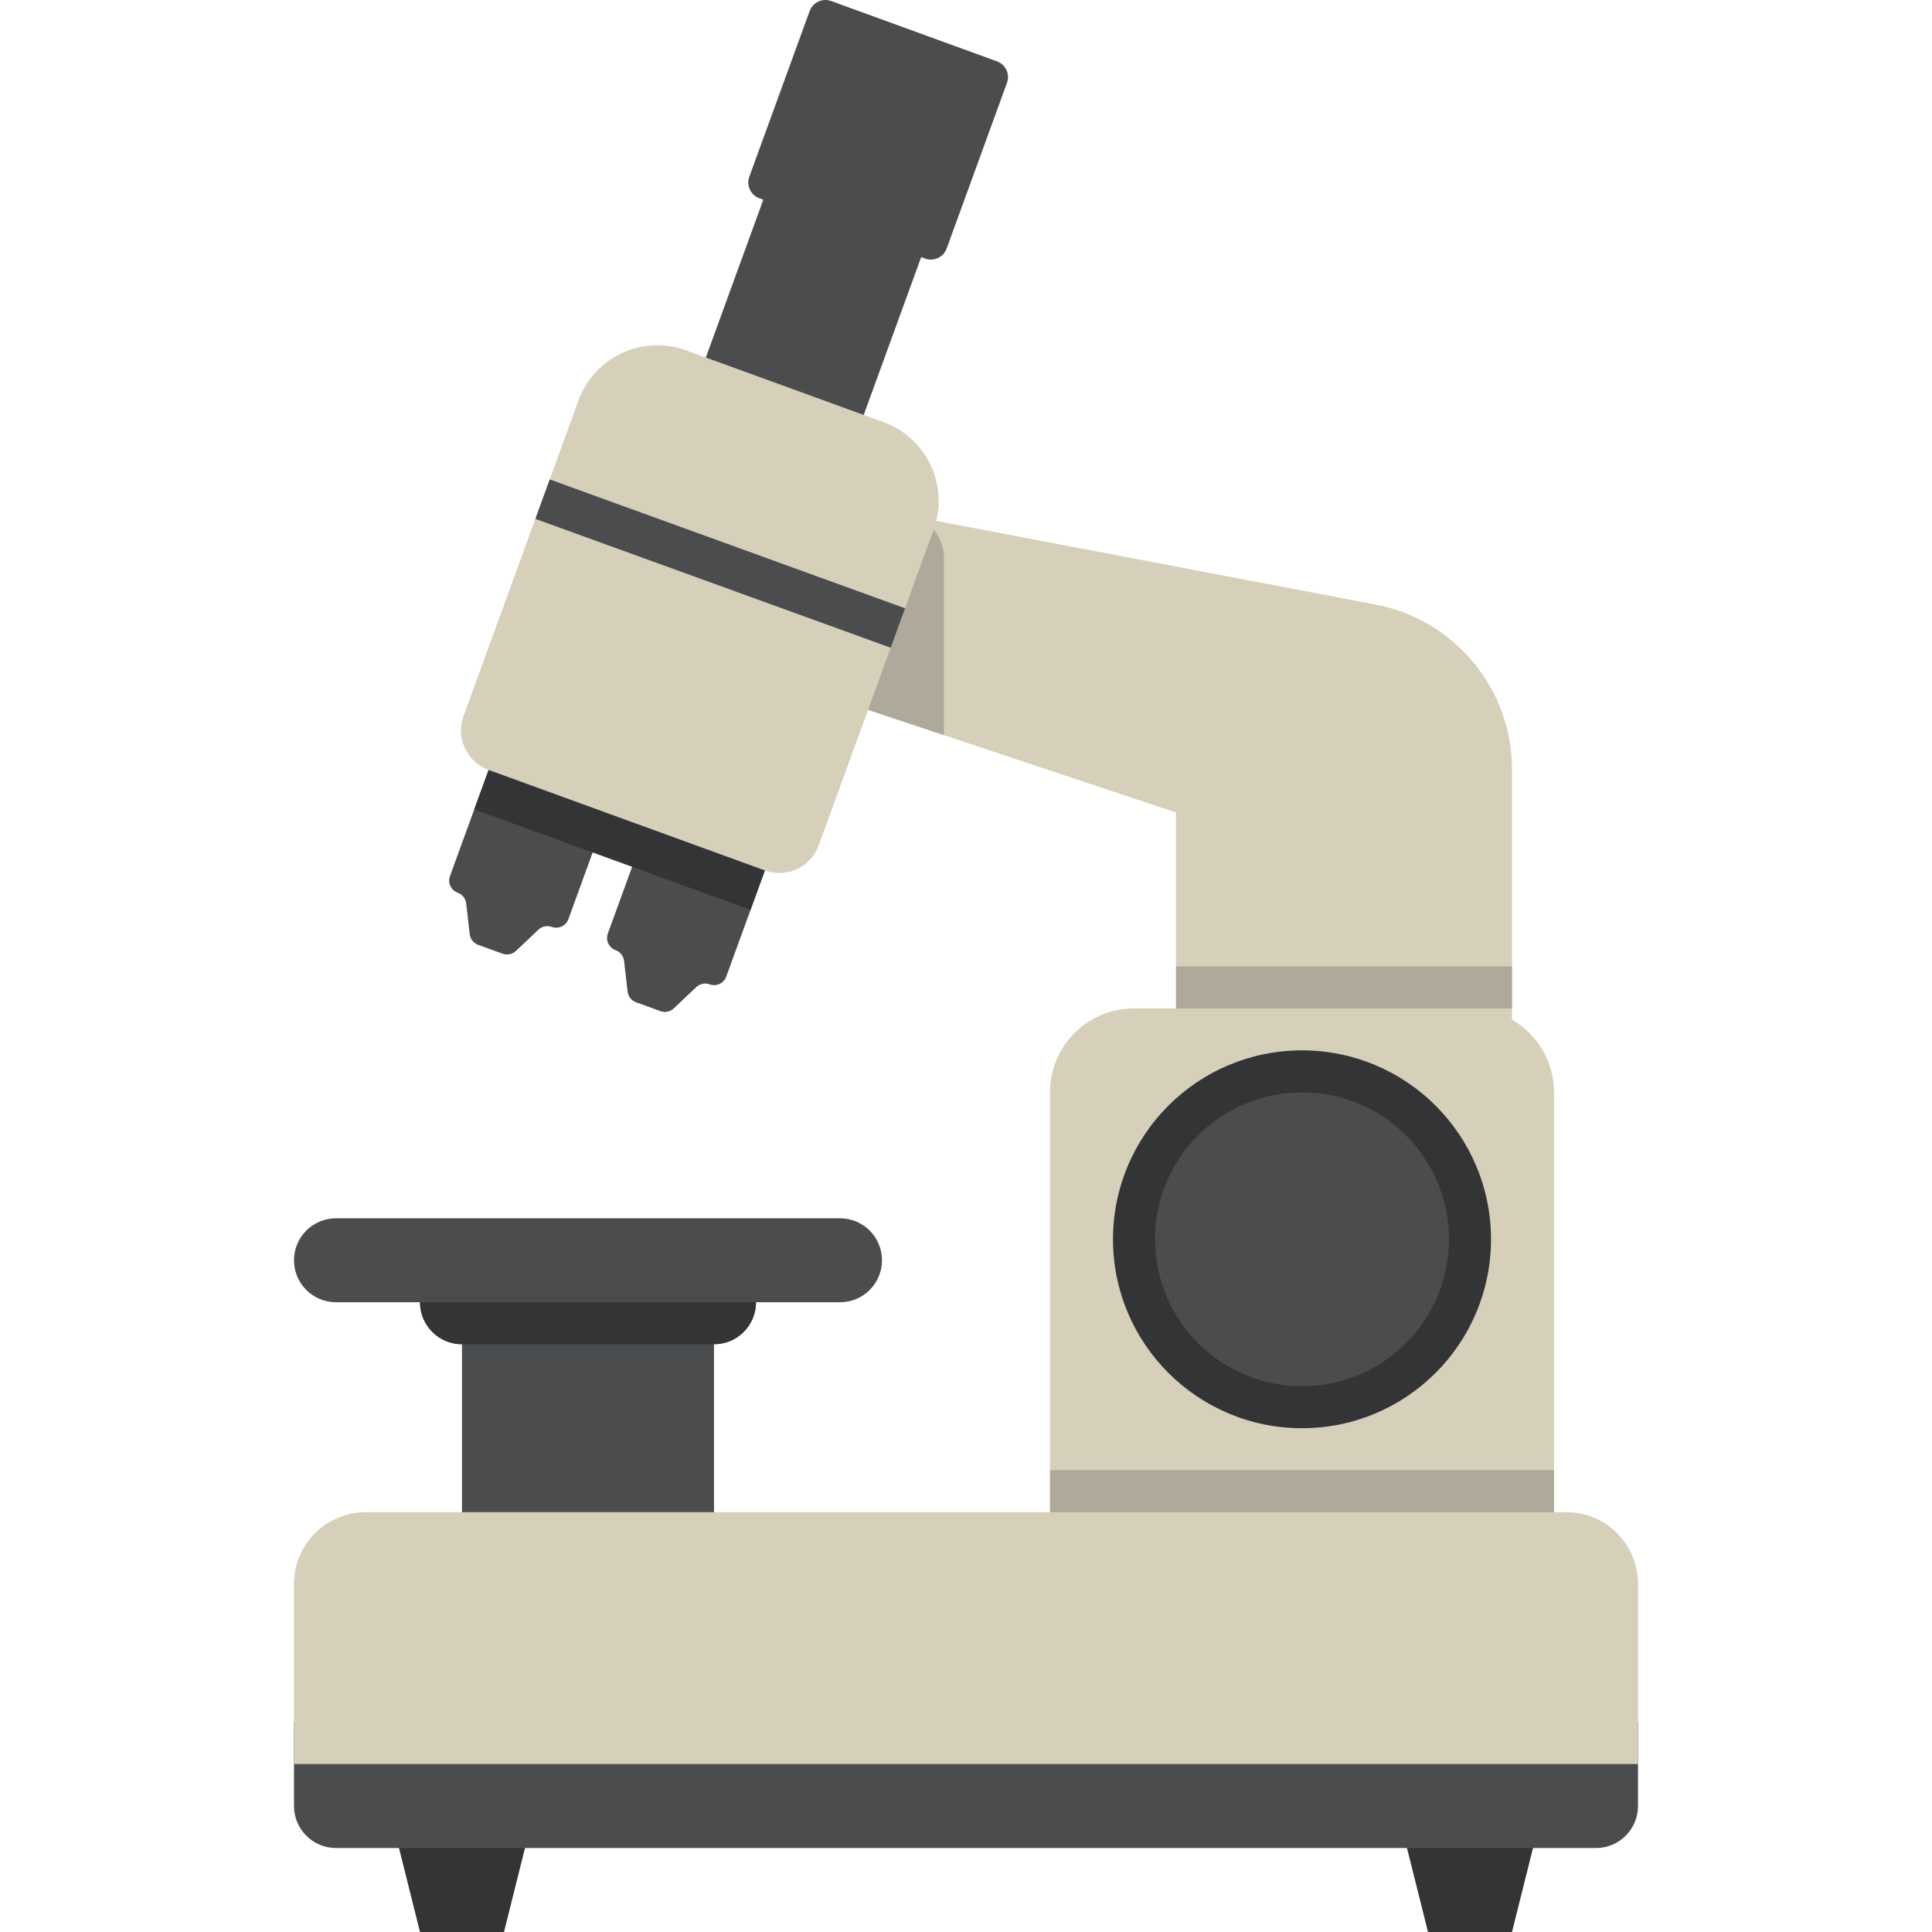 <?xml version="1.0" encoding="iso-8859-1"?>
<!-- Uploaded to: SVG Repo, www.svgrepo.com, Generator: SVG Repo Mixer Tools -->
<svg xmlns="http://www.w3.org/2000/svg" xmlns:xlink="http://www.w3.org/1999/xlink" version="1.1" id="Capa_1"  viewBox="0 0 460 460" xml:space="preserve" width="512" height="512">
<g id="XMLID_1144_">
	<path id="XMLID_1139_" style="fill:#323436;" d="M120,460h-20l-10-39.984h40L120,460z M370,420.016h-40L340,460h20L370,420.016z"/>
	<path id="XMLID_1138_" style="fill:#4A4C4E;" d="M239.758,19.726l-14.365,39.451c-0.756,2.075-3.051,3.145-5.127,2.39l-0.94-0.342   l-20.521,56.359l-37.588-13.675l20.521-56.359l-0.94-0.342c-2.076-0.755-3.146-3.05-2.391-5.125l14.365-39.451   c0.756-2.075,3.051-3.145,5.127-2.39l39.467,14.359C239.443,15.356,240.513,17.651,239.758,19.726z M118.703,176.827   l-11.567,31.767c-0.584,1.603,0.243,3.376,1.847,3.959l0,0c1.1,0.4,1.879,1.387,2.013,2.549l0.842,7.309   c0.134,1.162,0.913,2.149,2.013,2.549l5.808,2.113c1.1,0.4,2.332,0.145,3.181-0.66l5.345-5.059c0.85-0.804,2.082-1.06,3.181-0.66   l0,0c1.604,0.583,3.377-0.243,3.961-1.846l11.567-31.767c0.584-1.603-0.243-3.376-1.847-3.959l-22.383-8.143   C121.06,174.398,119.287,175.224,118.703,176.827z M156.291,190.502l-11.567,31.767c-0.584,1.603,0.243,3.376,1.847,3.959l0,0   c1.1,0.4,1.879,1.387,2.013,2.549l0.842,7.309c0.134,1.162,0.913,2.149,2.013,2.549l5.808,2.113c1.1,0.4,2.332,0.145,3.181-0.66   l5.345-5.059c0.85-0.804,2.082-1.06,3.181-0.66h0c1.604,0.583,3.377-0.243,3.961-1.846l11.567-31.767   c0.584-1.603-0.243-3.376-1.847-3.959l-22.383-8.143C158.648,188.073,156.875,188.899,156.291,190.502z M200,290.069H80   c-5.523,0-10,4.475-10,9.996c0,5.521,4.477,9.996,10,9.996h20c0,5.521,4.477,9.996,10,9.996v59.975h60v-59.975   c5.523,0,10-4.475,10-9.996h20c5.523,0,10-4.475,10-9.996C210,294.545,205.523,290.069,200,290.069z M390,410.02H70v19.988   c0,5.523,4.477,10,10,10h300c5.523,0,10-4.477,10-10V410.02z"/>
	<path id="XMLID_1115_" style="fill:#323436;" d="M178.698,216.642l-65.778-23.932l10.261-28.179l65.778,23.932L178.698,216.642z    M180,310.061L180,310.061h-80l0,0c0,5.521,4.475,9.996,9.996,9.996h60.008C175.525,320.057,180,315.582,180,310.061z"/>
	<path id="XMLID_1111_" style="fill:#D6CFBA;" d="M390,377.105v42.911H70v-42.911c0-4.526,1.799-8.866,5-12.066   c3.201-3.2,7.544-4.998,12.071-4.998H250v-99.959c0-11.041,8.954-19.992,20-19.992h10v-46.648l-73.317-24.429l-11.747,32.262   c-1.889,5.188-7.627,7.862-12.817,5.974l-65.779-23.932c-5.19-1.888-7.866-7.624-5.977-12.812l27.362-75.145   c3.778-10.375,15.255-15.725,25.634-11.949l46.985,17.094c9.683,3.523,14.983,13.743,12.585,23.522l104.556,19.907   c18.866,3.592,32.516,20.08,32.516,39.277v6.897v29.988v22.688c5.972,3.458,10,9.9,10,17.295v99.959h2.929   c4.528,0,8.87,1.798,12.071,4.998C388.201,368.239,390,372.579,390,377.105z"/>
	<path id="XMLID_1132_" style="fill:#4A4C4E;" d="M214.955,155.27l-87.49-31.729l3.42-9.393l87.49,31.729L214.955,155.27z"/>
	<path id="XMLID_1131_" style="fill:#AEA99A;" d="M224.735,132.644v42.384l-18.052-6.015l15.614-42.883   c0.001-0.004,0.002-0.008,0.004-0.012C223.824,127.883,224.735,130.171,224.735,132.644z M360,230.094h-80v9.996h80V230.094z    M370,350.045H250v9.996h120V350.045z"/>
	<path id="XMLID_1760_" style="fill:#323436;" d="M355,295.067c0,24.843-20.147,44.982-45,44.982s-45-20.139-45-44.982   c0-24.843,20.147-44.982,45-44.982S355,270.225,355,295.067z"/>
	<path id="XMLID_1231_" style="fill:#4A4C4E;" d="M345,295.067c0,19.322-15.67,34.986-35,34.986s-35-15.664-35-34.986   c0-19.322,15.67-34.986,35-34.986S345,275.745,345,295.067z"/>
</g>















</svg>